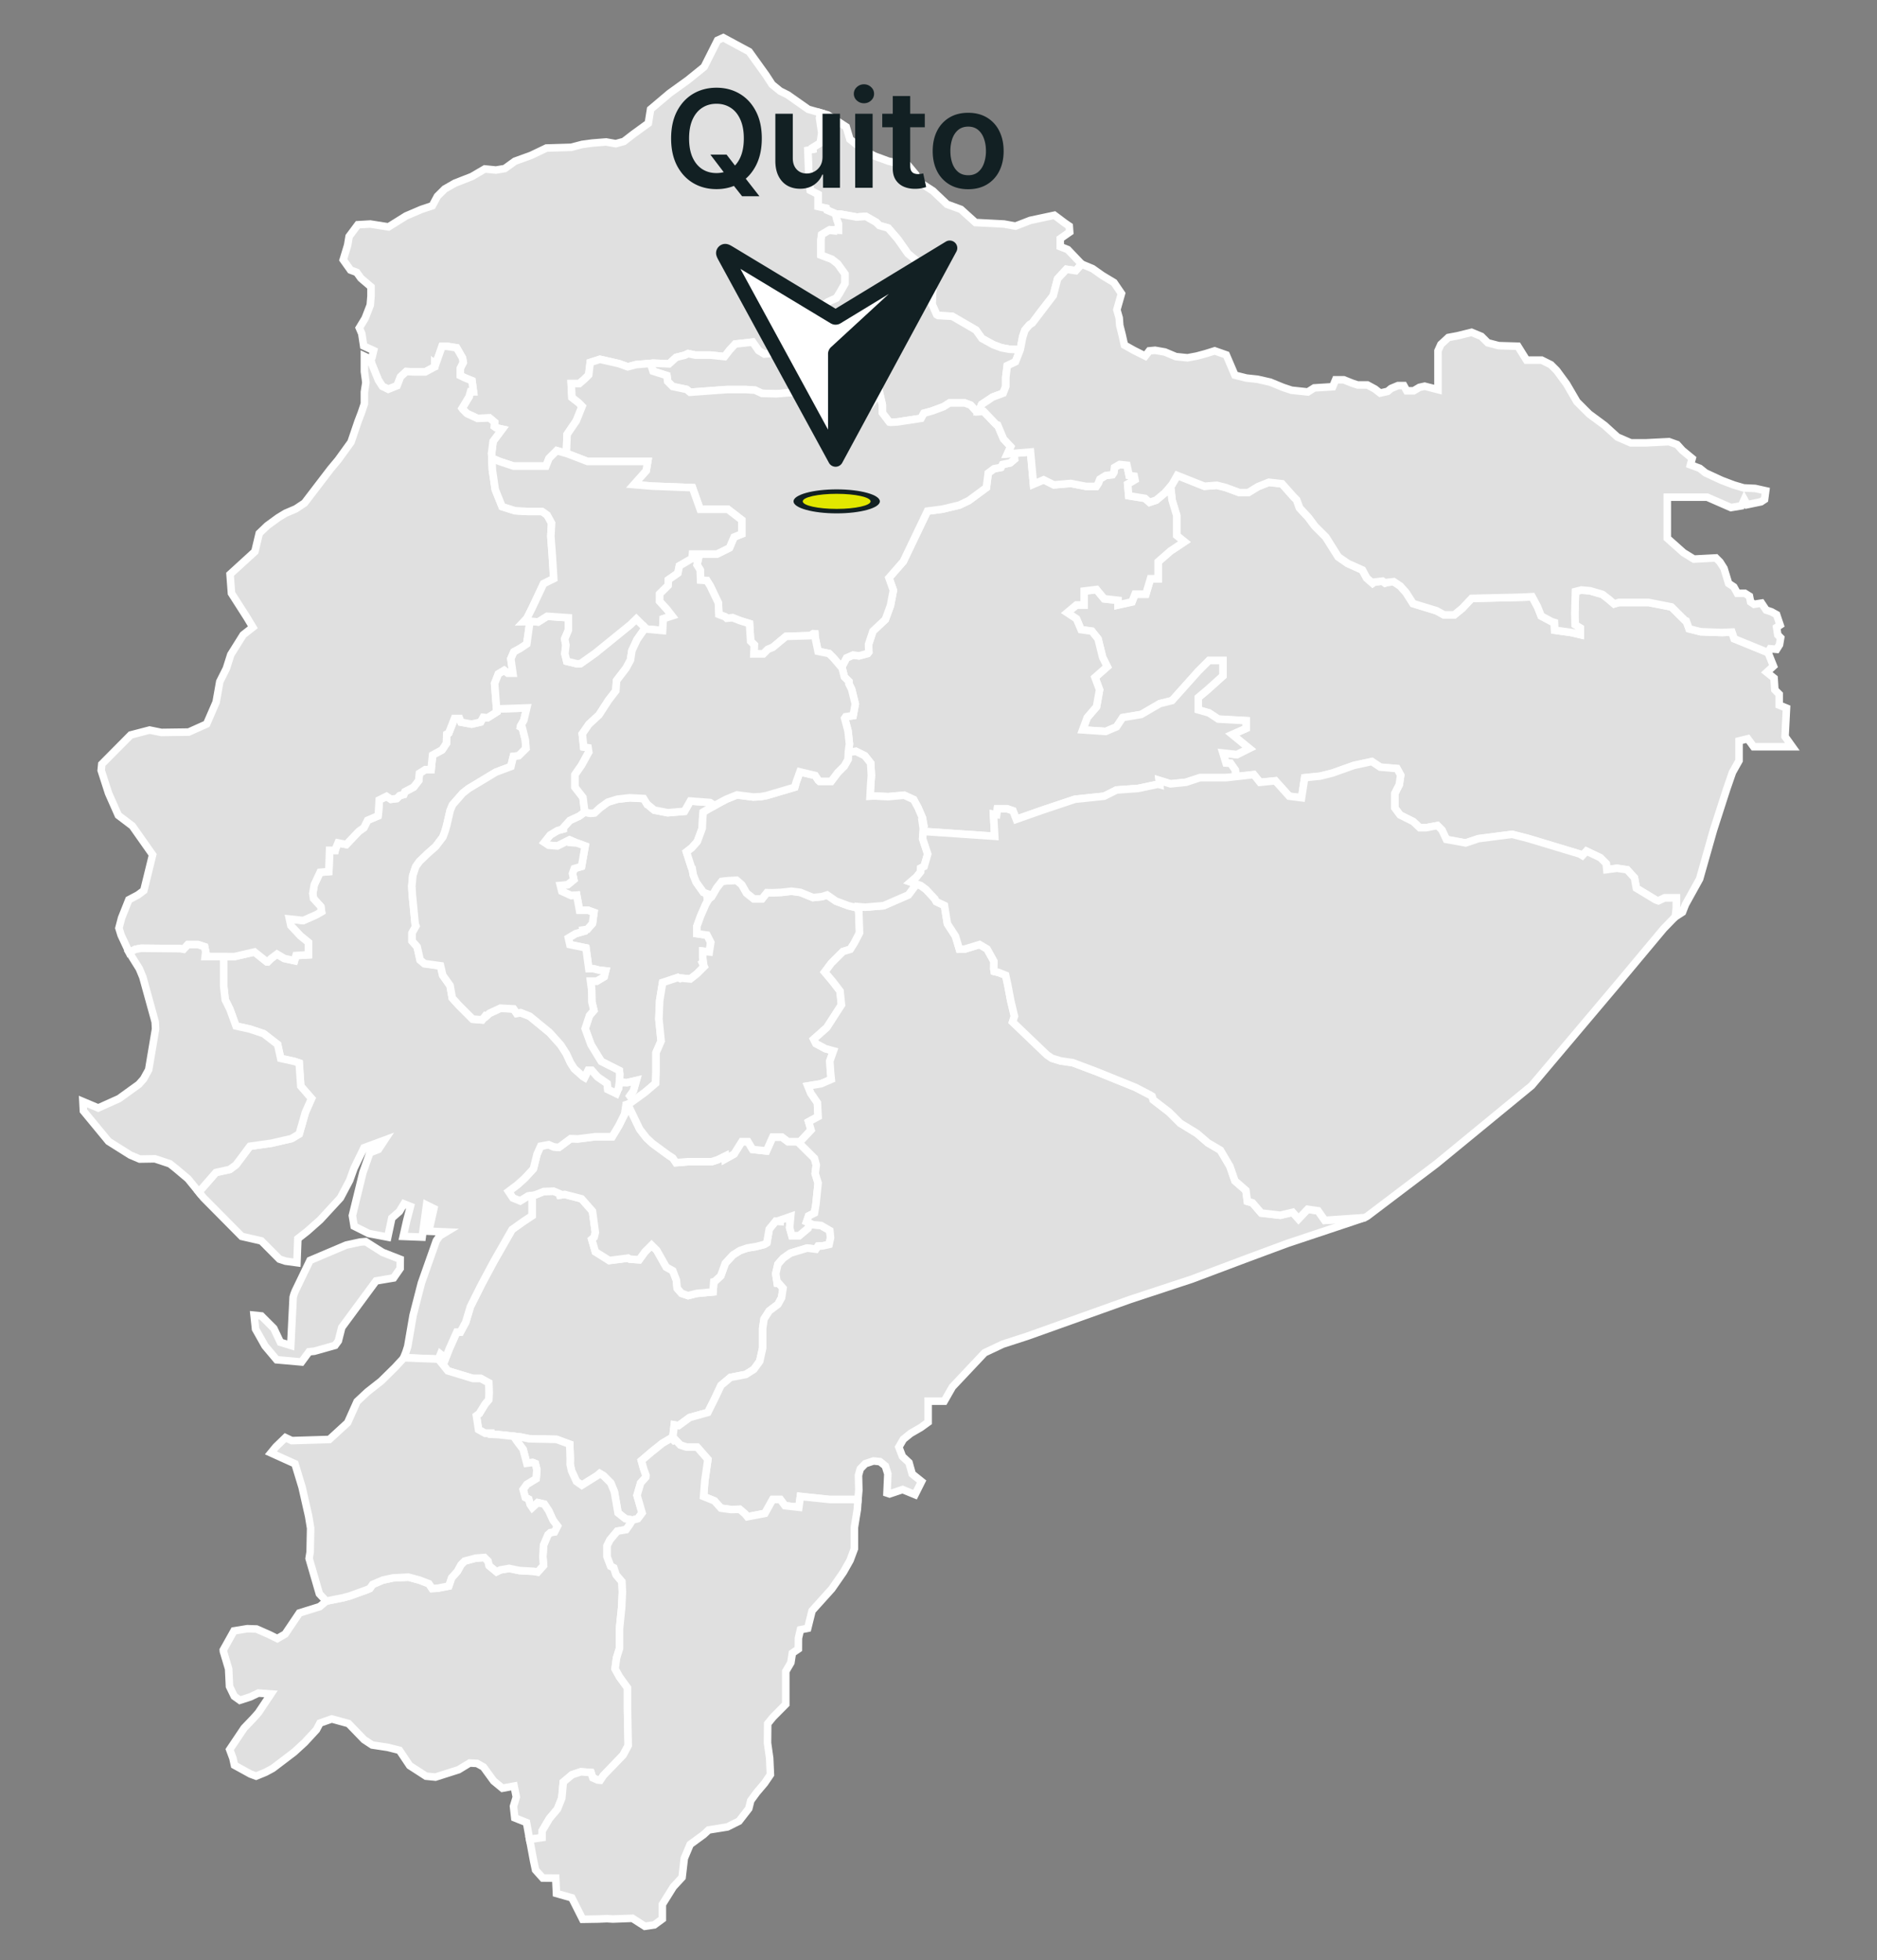 <svg xmlns="http://www.w3.org/2000/svg" width="249" height="260" fill="none"><rect width="100%" height="100%" fill="#808080" stroke="none"/><path fill="#E0E0E0" stroke="#fff" d="m70.967 158.498 1.15-.465 1.32-.049.734.31.081.22.66-.098 2.235.579 1.45 1.647.384 2.813-.155.636-.326.285.481 1.647 1.843 1.158 2.503-.318.212.131 1.255.089.775-1.06.872-.872.685.677 1.256 2.225.872.49.481 1.255.098 1.068.587.677.864.293 1.166-.293 2.136-.196.106-1.345.106-.024.815-.759.612-1.679 1.019-1.101.938-.587.978-.334 1.092-.171 1.134-.294.342-.212.318-1.826.864-1.06.538.033-.008-.139 1.452-.506-.139 1.484.294 1.06h.97l1.157-.97.261-.677.416.196 1.068.098 1.166.676.098.971-.196.872-.872.196-.595.024-.277.408-1.166-.147-2.226.677-.97.685-.677.774-.294 1.256.196 1.264.204.016.571.644-.196 1.272-.481.872-1.158.873-.685 1.068-.187 1.255v2.617l-.392 1.745-.774 1.068-1.068.677-2.03.391-1.264 1.06-.775 1.647-.97 1.94-2.421.677-1.452 1.068-.578-.098-.196 1.647-1.353.775-1.46 1.166-1.353 1.157.293 1.068.318.889-.024.237-.685.766-.481 1.647.677 2.324-.58.774-.904.228-.114-.114-.628-.114-.97-.774-.49-2.813-.48-1.158-.97-.97-.49-.286-.35.294-2.023 1.264-.717-.506-.644-1.402-.188-.84.008-.815-.065-1.875-1.753-.645-3.636-.081-1.109-.228-2.91-.318-1.02-.049-.016-.131h-.782l-.873-.489-.285-1.842.383-.286.775-1.264.489-.578.032-.914-.032-1.312-1.068-.587H62.74l-3.326-1.011-1.231-1.525.252-.677.677.539.49-1.248.994-2.226h.481l.71-1.32.619-2.047 1.427-2.862 1.639-3.073 2.454-4.297 1.435-1.019 1.222-.815v-2.675zM77.798 107.769l.578.106.506-.065.685-.644 1.06-.775L81.89 106l1.647-.188 1.843.098.49.799.089.041.831.693 1.786.351 2.226-.188.774-1.361 2.618.195.61.408-1.516.864-.073.824-.057 1.32-.652 1.761-.726.824-.717.554.66 2.055.09.081.155.897.383.971.97 1.361.448.163v.18l.098.652.025.122-.277.481-.677 1.549-.49 1.354v.97l1.354.195.49.963-.196 1.263-.873-.098v.873l.082.595-.114.081.228.49-.97.962-.873.685-1.247-.115-.106.058-.294-.139-2.03.677-.391 2.421-.098 2.422.294 2.91-.677 1.549v2.52l-.049 1.532-1.419 1.207-1.516 1.101-.506-.644.481-.677.392-1.362-1.264.294-.978-.09.04-1.06-.049-.456-2.397-1.207-1.361-2.226-.775-2.128.58-1.744.578-.669-.269-1.109-.024-1.622-.155-1.158h.84l.97-.579.195-.774-.872-.098-.774-.196h-.588l-.375-2.756-2.136-.44-.195-.872.97-.579 1.019-.294-.04-.195.57-.09.677-.775.195-1.459-.774-.285h-1.142l-.367-2.006-.725.065-1.256-.579-.196-.774.97-.098.816-.669-.171-.815.228-.652.97-.286.481-2.714-1.068-.392-.652-.049.065-.187-.416-.18-1.606.808-1.165-.098-.58-.384.775-.97.97-.587.775-.212v-.171l.872-.97 1.256-.579.766-.554zM127.473 27.771l1.933 1.745 3.783.196 1.524.277 1.957-.759 3.204-.684 1.345 1.01.628.433.057.79-1.255.873v1.06l1.003.391 1.834 1.924-.775.873-1.247-.18-1.166 1.256-.579 2.226-1.744 2.234-1.036 1.402-.375.245-.611.717-.27.775-.35 1.801-1.386-.049-1.109-.203-1.084-.408-1.492-.824-.799-1.117-3.147-1.826-1.851-.098-.204-.114-.628-1.418.098-1.843-.196-1.451-1.353-1.94-1.745-1.452-1.353-1.932-1.264-1.46-1.158-.326-.432-.432-1.369-.782-1.207.09-2.128-.384h-.546l-1.272-.538-.082-.237-1.109-.244v-1.606l-1.035-.53-.179-1.345.13-.522-.171-.84-.098-2.617.652-.123-.024-.22 1.019-.627.196-1.354-.294-1.94.155-.693.954.277 2.438 1.582.489 1.647 1.916 1.516 1.378.71 1.834.676 2.617.579.971 1.166.097.774 2.21 1.427 1.859 1.77zM156.345 63.106l3.441 1.386 1.647-.123 1.157.286 1.843.676h1.158l1.263-.774 1.452-.58 1.744.197 1.55 1.744.391.384.383 1.068 1.166 1.255.872 1.166 1.452 1.451 1.647 2.617 1.255.873 1.941.872.578 1.068.799.693.237-.17 1.068-.115.342.26.269-.089.873-.098.872.58.775.871.929 1.46 3.115.954.994.546h1.354l1.068-.872 1.239-1.321 7.281-.171.742-.057.774 1.45.432 1.118 1.411.742.334.122.049 1.02 2.136.293 1.256.293v-.872l-.693-.432-.041-1.19.098-3.23.774-.187 1.158.098 1.655.481.864.677.669.579.636-.188h3.962l3.017.587 1.793 1.786.163.065.384 1.044 1.549.39 2.804.099 1.329-.057.302.888 4.492 1.835.718 1.793-.889.816.97.782.098 1.55.579.578v1.452l.97.391-.195 3.775.97 1.353h-5.137l-.774-1.06-1.158.286v2.617l-.872 1.549-.775 2.234-1.745 5.422-1.842 6.49-1.875 3.383-.4 1.019-.921.595.106-1.117v-1.361h-1.549l-.832.391-.334-.106-2.585-1.565-.252-1.386-.971-1.06-1.353-.196-1.345.18-.082-.808-.774-.774-1.843-.872-.546.587-.351-.212-6.816-2.055-2.144-.554-4.468.578-1.704.571-2.552-.465-.595-1.263-.587-.579-1.549.285h-.799l-.872-.823-1.745-.873-.701-.937v-1.908l.595-1.174.187-1.256-.481-.872-2.225-.196-1.117-.742-2.365.506-2.862 1.027-1.638.408-2.047.204-.407 2.658-1.639-.204-1.843-2.047-2.038.204-.824-1.019-2.38.261-.074-.873-.627-.896-.604-.025-.407-1.329 1.842.204 1.639-.823-2.25-1.835 1.842-.823v-1.02l-3.685-.203-1.231-.824-1.427-.407v-1.64l1.223-1.018 2.047-1.843v-2.046h-1.843l-1.427 1.435-3.481 3.88-1.631.416-2.462 1.427-2.454.416-.815 1.223-1.435.611-3.066-.204.612-1.63 1.231-1.435.407-2.25-.611-1.64 1.631-1.434-.612-1.223-.611-2.454-.816-1.027-1.435-.204-.611-1.427-1.231-.823 1.231-1.02h1.019V78.41l1.639-.204 1.019 1.223 1.842.212v.611l1.843-.407.408-1.027h1.435l.611-2.047h1.019v-2.25l1.639-1.427 1.843-1.231-1.019-.815v-2.658l-.62-2.047-.196-1.859.229-.26.66-1.166z"></path><path fill="#E0E0E0" stroke="#fff" d="m108.87 14.971-.155.693.294 1.94-.196 1.354-1.019.628.024.22-.652.122.098 2.617.171.84-.13.522.179 1.345 1.035.53v1.606l1.109.245.082.236 1.272.538h-.131l.188.775.195.481v.872l-.742-.04.009.098-.522-.058-.97.58-.098.676v2.038l1.451.555.775.611.97 1.354v1.255l-.775 1.362-.383.579-1.068.48-.587.392h-.758l-.196.22-1.174-.171-.22 1.77-3.555 4.076-.766.53-1.223.122-.758-.457-.791-1.133-2.316.253-.734.799-.684.872-1.835-.196h-2.038l-.954-.203-.44.212-1.15.285-.946.864-2.03-.09-2.323.188-1.11.294-1.198-.424-2.51-.571-1.289.416-.196 1.647-.578.578-.677.58h-1.068l.097 1.842.873.677.481.489-.775 1.932-1.223 1.794-.097 2.527-1.272-.367-1.028 1.028-.407 1.019h-4.297l-1.843-.612-1.035-.432-.033-.693.196-1.549 1.207-1.614-.824-.18-.228-.17.049-.555-.685-.58-1.598.058-1.386-.644-.562-.563-.09-.122.93-1.54.195-.678h.383l-.196-1.45-.97-.392-.579-.286v-.97l.392-.774-.098-.587-.775-1.354-1.263-.195h-.677l-.832 2.356-.138-.098v.456l-1.256.677h-1.451l-1.076-.049-.75.701-.457 1.175-1.174.472-.775-.383-.53-.815-.896-2.201-.139-.587.18-.22.22-.922-1.321-.611-.253-1.64-.326-.757.775-1.28.676-1.745.098-1.166v-1.256l-1.337-1.141-.555-.775-.823-.31-.97-1.36.587-1.933.196-1.166 1.157-1.55 1.647-.097 2.422.383 2.323-1.451 2.039-.872 1.45-.481.677-1.264.97-.962 1.354-.775 2.234-.872 1.729-1.011 1.475.147 1.166-.196 1.362-.979 2.136-.774 2.03-.97 3.294-.098 1.451-.383 1.345-.18 1.835-.146 1.28.228 1.068-.294 1.255-.97 1.998-1.451.293-1.843 2.52-2.128 2.421-1.744 2.169-1.753 1.777-3.53.758-.343 3.433 1.85 2.226 3.099.815 1.255 1.068.873 1.011.505 2.723 1.916zM83.269 146.447l1.598 3.319.888 1.149.8.742 2.144 1.574.546.35.432.628 1.573-.13h3.148l.799-.261 1.01-.498.017.383 1.158-.644 1.027-1.638h.815l.612 1.027 1.842.204.824-1.843h1.223l.815.612h1.639l-.147.203 2.014 1.998.244.897-.146 1.133.391 1.264-.293 2.804-.196 1.166-.775.384-.269.774.432.196-.261.676-1.157.971h-.97l-.294-1.06.139-1.484-1.452.505.008.139-.538-.033-.864 1.06-.318 1.827-.342.212-1.133.293-1.093.171-.978.335-.938.587-1.02 1.1-.61 1.68-.816.758-.106.024-.106 1.346-2.136.195-1.166.294-.864-.294-.587-.676-.098-1.068-.481-1.256-.872-.489-1.256-2.226-.685-.677-.872.873-.775 1.06-1.255-.09-.212-.13-2.503.318-1.843-1.158-.48-1.647.325-.285.155-.636-.383-2.813-1.451-1.647-2.234-.579-.66.098-.082-.22-.734-.31-1.32.049-1.15.465-.905.138-1.052.652-.97-.391-.587-.872 1.166-.865.97-.872 1.158-1.264.489-1.94.48-1.06 1.069-.196.676.294.677.057 1.558-1.158.962.033 2.323-.294h2.234l.872-1.451.775-1.549.155-1.239z"></path><path fill="#E0E0E0" stroke="#fff" d="m44.45 178.44-2.747.774-.709.074-.995 1.353-3.294-.293-1.549-1.843-1.255-2.226-.196-1.842.97.098 1.647 1.647.873 1.842 1.377.424.319-6.408.122-.424.155-.392 1.956-4.052 4.81-2.038 1.843-.399.726-.057 2.25 1.426 2.34.913-.008 1.223-.872 1.256-2.324.391-4.55 6.172-.456 1.794zm21.427-84.409 4.003-.138-.391 1.647-.416.725-.032.147.252.147.383 1.549.098 1.166-.97.97-.71.081-.325 1.337-2.014.767-3.636 2.193-.742.587-1.354 1.549-.318.75-.456 1.981-.22.767-.294.782-.954 1.248-1.06.938-1.076 1.035-.497.693-.392 1.182-.13 1.427.065 1.133.375 3.857.106.293-.514.913v1.068l.677.775.392 1.745.578.481 2.128.293.294 1.256.97 1.353.294 1.647.872.97 1.843 1.843 1.255.098.4-.514.114.049.456-.408 1.452-.676 1.744.097.408.588.53-.09 1.207.473 2.633 2.16 1.476 1.639.75 1.166.546 1.182.514.799 1.157 1.036.204.122.473-.946h.481l.775.872 1.255.873.098.791 1.109.538.228-.538.09-.147.114-.791.978.049 1.256-.294-.383 1.354-.481.677.489.66-.326.261-.408.196-.252.065-.188 1.231-.775 1.549-.872 1.451h-2.226l-2.323.294-.962-.033-1.558 1.158-.676-.065-.677-.294-1.068.196-.481 1.068-.481 1.94-1.166 1.256-.97.872-1.166.873.579.872.97.391 1.052-.652.522-.065v2.674l-1.223.815-1.435 1.02-2.455 4.296-1.638 3.066-1.435 2.861-.612 2.047-.709 1.321h-.481l-.995 2.225-.489 1.248-.677-.546-.269.668-4.492-.187-.155.073.318-.791.253-.782.71-4.126 1.1-4.28 1.981-5.61.448-.636.873-.529-2.324-.098.677-3.001-.97-.481-.58 4.264-2.519-.097.481-2.128.482-1.843-.857-.342-.611 1.011-1.003.872-.538 2.527-2.52-.481-1.94-.97-.236-1.402 1.402-5.724.922-2.617 1.133-.44.815-1.231-2.731 1.011-1.33 2.739-.57 1.59-1.231 2.324-2.682 2.91-1.712 1.517-1.248.978-.122 3.188-1.5-.204-.816-.269-2.405-2.421-2.6-.595-5.08-5.129-.611-.758 2.274-2.593 1.843-.407.815-.612 1.843-2.454 2.861-.408 2.658-.611 1.02-.611.815-2.862.815-1.843-1.435-1.639-.204-3.065-.611-.204-1.843-.408-.407-1.842-1.843-1.435-1.843-.612-1.842-.407-.816-2.251-.611-1.231-.204-1.842v-3.889h1.435l2.658-.612 1.639 1.313.114.008.457-.457.774-.578.97.578 1.354.294.195-.677 1.647-.098v-1.646l-1.068-.873-1.255-1.353-.196-.873 1.843.196 1.744-.774.677-.392-.098-.677-.97-1.068-.098-.676.196-1.166.774-1.647 1.166-.098.098-2.813h.742l.033-.155.35-.831 1.1.212 1.648-1.745.676-.481.498-.987 1.378-.578.065-.465.098-1.647.97-.481.579.391.774-.098.392-.391.546-.147.147-.367 1.15-.603.676-.872.098-.971.774-.481h.775l.196-1.94 1.255-.677.58-.872.048-1.231.26-.139.76-1.932h.676l.196.48 1.41.262 1.19-.277.343-.628.587.057 1.223-.775z"></path><path fill="#E0E0E0" stroke="#fff" d="m93.868 119.357.521-.416.677-1.166.677-.872.872-.098 1.109-.049.685.595.628 1.101.97.774h1.068l.668-.831.693.016 1.183-.049 1.369-.155 1.191.155 1.679.685 1.182-.122.685-.221 1.158.808 1.639.611 1.378.342.057 1.191.073 2.071-.709 1.369-.522.816-.97.293-1.549 1.549-.873 1.166 1.06 1.256.97 1.264.196 1.834-1.94 3.008-1.745 1.55.293.578 1.256.677 1.068.294-.481 1.353.098 1.459.098.962-1.362.588-1.745.285.392.97.872 1.264.098 1.834-1.264.685.326 1.093-1.272 1.353-.146.196h-1.639l-.815-.612h-1.223l-.824 1.843-1.842-.204-.612-1.027h-.815l-1.028 1.638-1.157.645-.017-.384-1.01.498-.8.261H91.25l-1.573.13-.432-.628-.547-.35-2.144-1.574-.799-.742-.888-1.149-1.598-3.319.383-.179 1.908-1.386 1.418-1.207.05-1.532v-2.52l.676-1.549-.294-2.911.098-2.421.392-2.421 2.03-.677.293.138.106-.057 1.248.115.872-.685.97-.962-.228-.49.114-.081-.082-.595v-.873l.873.098.195-1.264-.489-.962-1.353-.195v-.97l.49-1.354.676-1.549.277-.481zM135.334 46.378l-.636 1.614-1.085.514-.195 1.549v1.206l-.343.889-1.402.522-1.451.97-.392.954-.269.024-.791-.88-.774-.294h-2.039l-.774.49-1.549.578-1.068.294-.375.677-3.139.48-.889.05-.179-.025-.938-1.231V53.69l-.383-1.647-.97 1.353-.392.49-1.329.285-1.027-1.565-.66-.865-.734-.285-1.329.024-1.671.229-1.981.228-3.58.293-1.916-.057-.913-.424-1.247-.081h-2.446l-4.925.359-.456-.375-1.843-.384-.677-.676-.097-.775-1.843-.587-.342-1.027.44-.033 2.03.09.946-.864 1.15-.286.44-.212.954.204h2.038l1.834.196.685-.873.734-.799 2.315-.252.791 1.133.758.457 1.223-.123.767-.53 3.555-4.076.22-1.77 1.174.172.195-.22h.759l.587-.392 1.068-.48.383-.58.774-1.361v-1.256l-.97-1.353-.774-.612-1.452-.554v-2.038l.098-.677.97-.579.522.057-.008-.098.742.041v-.872l-.196-.481-.187-.775h.677l2.128.383 1.206-.09 1.37.783.432.432 1.158.327 1.263 1.459 1.354 1.932 1.745 1.452 1.353 1.94.196 1.451-.098 1.843.628 1.419.204.114 1.85.097 3.147 1.827.799 1.117 1.492.823 1.085.408 1.108.204zM83.806 201.757l-.269.449-.48.677-1.167.195-.97 1.158-.383.775v1.459l.481 1.255.408.204.31.938.766.897.065 1.402-.098 2.038-.285 2.805v2.617l-.391 1.256-.196 1.459.587 1.06 1.06 1.459v2.805l.098 4.843-.677 1.264-2.617 2.715-.416.627-.35-.032-.645-.285-.236-.702-1.353-.097-1.166.391-1.158.97-.196 2.128-.579 1.451-1.068 1.264-.97 1.647v.872l-1.655.245-.408-2.234-1.557-.628-.171-1.533.375-1.231-.294-1.451-1.549.285-1.165-.962-1.354-1.859-.856-.472-.978-.049-1.46.888-3.073.979-1.248-.123-2.169-1.402-1.361-2.03-1.55-.391-2.062-.31-1.076-.71-2.063-2.136-2.226-.611-1.565.546-.473.889-1.557 1.687-1.41 1.289-2.822 2.144-.954.514-1.255.513-.75-.277-2.12-1.166-.204-.921-.432-1.158 1.916-2.853 1.256-1.313.636-.718 1.67-2.494-1.67-.115-1.085.514-1.37.44-.741-.53-.636-1.304-.115-2.332-.693-2.307-.016-.196 1.419-2.535 1.769-.286 1.223.041 1.704.75 1.052.522 1.043-.604 1.884-2.796 2.698-.84.865-.734 2.25-.448.872-.236 2.21-.799.448-.188.375-.538 1.362-.579 1.353-.293 2.038-.098 1.452.391 1.255.481.424.636.75-.041 1.468-.285.367-1.084.774-.873.481-.872.481-.481 1.46-.392 1.157-.089.49.481.146.611.979.807.521-.252 1.158-.196 1.362.285 1.834.098.587.098.775-.872-.098-1.158.098-1.549.579-1.362.326-.293.546-.09.391-.774-.587-.775-.578-1.264-.58-.872-.872-.196-.717.661-.302-.449-.171-.66-.457-.229-.293-1.059.489-.685 1.24-.758.097-1.183-.204-.823-.358-.139-.775.098-.49-1.843-.872-1.165-.375-.563.938.098 1.109.228 3.636.082 1.753.644.065 1.875-.008.815.188.84.644 1.402.717.506 2.022-1.264.35-.293.49.285.97.97.481 1.158.49 2.813.97.774.627.114zM65.903 94.43l-1.223.766-.579-.057-.342.628-1.19.277-1.41-.26-.197-.49h-.676l-.758 1.933-.261.138-.05 1.223-.578.873-1.256.684-.195 1.933h-.775l-.774.489-.098.962-.677.872-1.15.604-.146.366-.547.147-.391.392-.775.089-.578-.383-.97.481-.099 1.647-.065.465-1.378.587-.489.986-.677.481-1.655 1.745-1.1-.212-.35.84-.033.147h-.742l-.098 2.812-1.158.098-.774 1.647-.196 1.158.098.677.97 1.068.09.676-.677.392-1.745.774-1.834-.195.187.872 1.264 1.362 1.068.864v1.647l-1.647.097-.196.685-1.353-.293-.97-.579-.775.579-.465.456-.105-.008-1.64-1.312-2.657.611h-3.889l.033-.261.097-.065-.195-.97-.873-.294h-1.353l-.57.62-.474-.082-5.144-.049-.775.139-.823.416-1.076-2.299-.286-.93.35-1.345.963-2.413 1.215-.644.774-.579 1.166-4.745-2.69-3.824-1.86-1.411-1.296-2.927-.978-3.033.081-.823 3.84-3.873 2.503-.652 1.558.318 3.628-.049 2.38-1.068 1.264-2.91.481-2.716.873-1.736.587-1.843 1.638-2.617 1.289-1.01-.807-1.338-2.03-3.172-.188-2.519 3.294-3.008.579-2.422 1.068-1.019 1.45-1.06.971-.587 1.353-.579 1.166-.774 3.441-4.5 1.02-1.224 1.703-2.356.93-2.731.456-1.199.391-1.166v-1.549l.196-1.263-.196-1.452v-2.03l.824.392.139.587.896 2.2.53.816.775.383 1.174-.472.456-1.175.75-.7 1.077.048h1.451l1.256-.676v-.457l.138.098.832-2.357h.676l1.264.196.775 1.354.098.587-.392.774v.97l.58.286.97.391.195 1.451h-.383l-.196.677-.93 1.541.09.122.563.563 1.386.644 1.598-.057.685.579-.05.554.23.171.823.18-1.207 1.614-.196 1.55.098 2.225.383 2.617.913 2.275 1.713.538 1.647.098h1.94l.677.48.587 1.069-.098 1.745.187 2.519.196 3.098-1.353.677-1.533 3.253-.685 1.345-.391.416.807-.025-.424 3-.873.588-.84.456-.399.913.27 1.925h-.677l-.473-.376-.775.465-.497 1.272zM136.712 59.938l.392 4.264 1.353-.58 1.362.677 2.225-.195 2.031.391h1.361l.269-.416.212-.554.775-.481.872-.098.196-.293.098-.677.676-.392.97.098.286 1.362.685.09.089.489-.962.579.139 1.54 2.152.351.612.53.872-.285 1.166-.97.742-.897.196 1.85.619 2.047v2.658l1.019.823-1.842 1.223-1.639 1.435v2.25h-1.019l-.612 2.047h-1.434l-.408 1.019-1.843.408v-.612l-1.842-.204-1.019-1.23-1.639.203v1.843h-1.019l-1.231 1.027 1.231.815.611 1.435 1.435.204.815 1.019.612 2.454.611 1.231-1.63 1.435.611 1.63-.407 2.251-1.232 1.435-.611 1.639 3.066.204 1.434-.612.816-1.231 2.454-.408 2.462-1.435 1.631-.407 3.481-3.89 1.427-1.426h1.842v2.038l-2.046 1.843-1.223 1.027v1.639l1.427.407 1.231.816 3.685.204v1.027l-1.842.815 2.25 1.843-1.639.815-1.843-.204.408 1.329.603.033.628.888.074.881-1.305.147h-3.473l-1.843.611-2.046.204-1.5-.465.065.571-.212-.057-2.65.563-2.862.203-1.638.824-3.889.408-4.289 1.434-3.481 1.223-.44-1.125-.808-.277h-1.255l-.098.775-.424-.057.163 2.935-9.49-.644.024-.294-.13-.864.122.016-.114-.652-.587-1.362-.579-1.068-1.264-.579-2.128.196-1.94-.098-.448.033.073-1.484.098-1.264-.098-1.647-.775-.97-1.165-.579-.93.106-.09-.081.147-.995-.187-1.745-.449-1.68.139-.203.986-.147.286-1.549-.481-1.94-.367-.734v-.31l-.604-.603-.285-1.158-.081-.098.66-1.264.872-.383.775.114 1.149-.31.155-.195-.032-1.02.579-1.744 1.647-1.55.676-1.834.392-2.038-.587-1.647 1.907-2.185 3.196-6.677 2.014-.261 2.234-.538 1.239-.595 2.332-1.72.245-1.925.774-.579.914-.17.211-.392 1.011-.212.579-.49-.065-.79z"></path><path fill="#E0E0E0" stroke="#fff" d="m59.413 181.816 3.327 1.011h1.035l1.068.587.033 1.313-.033.913-.49.579-.774 1.264-.383.285.285 1.843.873.489h.783l.016.13 1.019.049 1.973.22.375.563.873 1.166.489 1.842.774-.097.359.138.204.824-.098 1.182-1.24.758-.489.685.294 1.06.457.228.17.661.302.448.718-.66.872.195.58.873.578 1.263.587.775-.391.774-.547.09-.326.294-.579 1.361-.097 1.549.097 1.158-.774.872-.587-.097-1.834-.098-1.362-.286-1.158.196-.522.253-.978-.807-.147-.612-.489-.481-1.158.09-1.46.391-.48.481-.481.873-.775.872-.367 1.084-1.467.286-.75.04-.424-.636-1.256-.481-1.451-.391-2.038.098-1.354.293-1.361.579-.375.538-.449.188-2.21.799-.871.236-2.25.449-.914-.979-1.361-4.679.138-.857.065-3.147-.26-1.589-.873-3.849-.946-3.114-3.188-1.443.66-.807 1.264-1.223.84.399 4.99-.155 2.421-2.226 1.256-2.804 1.353-1.264 1.843-1.451 1.843-1.818 1.1-1.191.163-.073 4.485.171zM75.131 60.139l.098-2.528 1.223-1.793.775-1.933-.481-.489-.873-.677-.098-1.842h1.069l.676-.58.579-.578.196-1.647 1.288-.416 2.511.571 1.182.424 1.125-.294 1.884-.154.342 1.027 1.843.587.098.774.676.677 1.843.383.456.375 4.925-.358h2.446l1.247.081.913.424 1.916.057 3.58-.293 1.981-.229 1.671-.228 1.329-.024.734.285.66.864 1.028 1.566 1.328-.286.392-.489.97-1.353.383 1.647v1.068l.938 1.23.179.025.889-.049 3.139-.48.375-.678 1.068-.293 1.549-.579.775-.49h2.038l.774.294.791.881.93-.049 1.663 1.728.187.066.791 1.826.954 1.035-.44.962.872-.073.066.791-.579.49-1.011.211-.212.392-.913.17-.775.58-.245 1.924-2.331 1.72-1.24.595-2.234.538-2.013.261-3.196 6.678-1.908 2.185.587 1.647-.392 2.038-.676 1.834-1.647 1.55-.579 1.744.033 1.02-.155.195-1.15.31-.774-.114-.873.383-.66 1.263-1.085-1.263-.578-.58-1.46-.293-.383-1.842-.033-.473-.212-.016-.391.252-3.229.098-1.744 1.451-.669.278-.595.595h-1.256l.049-1.207-.48-.473-.148-2.34-1.263-.391-.97-.383-.791.065-.188-.18-.856-.325-.057-1.517-1.084-2.258-.449-.718-.831-.057-.057-1.361-.416-.66.18-.84h-.784v-.604h3.27l1.639-.815.611-1.435 1.027-.408v-1.843l-1.842-1.426H92.88l-1.02-2.87-5.324-.204-2.454-.204 1.64-1.842.203-1.223h-7.974l-2.666-1.028zM80.635 144.482l-.098-.79-1.264-.873-.774-.872h-.481l-.473.946-.204-.123-1.158-1.035-.513-.807-.538-1.174-.75-1.174-1.476-1.639-2.634-2.161-1.206-.473-.53.09-.4-.587-1.745-.098-1.459.677-.457.408-.105-.049-.4.513-1.264-.098-1.842-1.842-.864-.962-.294-1.647-.97-1.362-.294-1.255-2.128-.294-.579-.481-.39-1.745-.678-.774v-1.068l.514-.913-.106-.294-.375-3.856-.065-1.125.13-1.427.392-1.182.505-.693 1.076-1.036 1.06-.937.954-1.248.294-.783.22-.766.456-1.981.31-.742 1.354-1.549.741-.587 3.637-2.193 2.014-.759.326-1.337.709-.089.97-.962-.098-1.166-.391-1.55-.245-.146.025-.147.416-.725.391-1.647-4.003.138-.261-3.375.497-1.272.775-.465.473.375h.676l-.269-1.924.4-.913.84-.457.872-.587.424-3 .188-.008.888.09 1.207-.759 2.813.196v1.647l-.49 1.166.163.815-.138 1.15.253 1.003 1.378.334.448-.033 1.957-1.386 4.663-3.783.783-.758 1.19 1.182-1.1 1.566-.677 1.45-.196 1.264-.579 1.069-1.263 1.646-.098 1.354-.97 1.255-1.256 1.94-1.362 1.265-.864 1.255.188 1.745.587.098.09.579-.963 1.744-.872 1.256v1.647l1.06 1.361.196 1.55.073.358-.75.563-1.256.579-.872.97v.171l-.775.212-.97.587-.774.97.579.384 1.165.097 1.606-.807.416.18-.065.187.652.049 1.068.391-.48 2.715-.97.286-.23.652.172.815-.815.669-.97.098.195.774 1.256.579.725-.065.367 2.005h1.142l.774.286-.195 1.459-.677.775-.57.089.04.196-1.02.294-.97.579.196.872 2.136.44.375 2.756h.588l.774.196.872.097-.195.775-.97.579h-.84l.155 1.158.024 1.622.27 1.109-.58.668-.579 1.745.775 2.128 1.362 2.226 2.396 1.207.05.456-.033 1.019-.114.824-.31.733zM113.883 120.252l.889.074 2.454-.204 3.277-1.427 1.076-1.443.555.196.701.513 1.166 1.248.204.375 1.084.513.391 2.422 1.068 1.647.522 1.728.685-.008 1.989-.611 1.003.595.905 1.63-.016 1.003.057.343.546.122.971.383.293 1.362.383 2.03.489 2.038-.244.766 4.566 4.37.652.441 1.141.35 1.631.237 3.253 1.231 5.038 2.038 1.965 1.019.261.163.139.473 2.136 1.647 1.451 1.451 2.226 1.362 1.459 1.256 1.647.97 1.256 2.128.677 1.94 1.451 1.264.196 1.451.676.196 1.166 1.353 2.519.294 1.647-.392.775.873 1.207-1.272 1.386.196.896 1.271 5.3-.366-10.24 3.416-5.235 1.94-7.46 2.805-8.234 2.715-13.559 4.843-3.294 1.068-2.413 1.141-4.272 4.533-1.076 1.884h-2.136v2.788l-.979.709-1.353.783-.962.783-.596 1.027.473 1.239.873.816.424 1.508 1.247 1.003-.872 1.744-1.647-.676-1.729.579-.342-.115.114-2.535-.334-1.06-.71-.571-.856-.089-1.1.366-.661.693-.236.848.049 1.973-.114 1.232h-3.751l-3.889-.408-.204 1.435-1.842-.204-.612-.823h-1.019l-1.027 1.842-2.332.449-.285-.359-.734-.636-1.117.041-1.362-.188-.872-.97-1.435-.579.155-2.055.416-2.861-1.435-1.639h-1.435l-.783-.261-.685-.717-.195.097-.31-.309.188-.106.195-1.647.579.098 1.451-1.069 2.422-.676.97-1.941.774-1.647 1.264-1.059 2.03-.392 1.068-.677.775-1.068.391-1.744v-2.617l.188-1.256.685-1.068 1.157-.872.481-.873.196-1.272-.571-.644-.203-.016-.196-1.264.293-1.255.677-.775.97-.685 2.226-.677 1.166.147.277-.407.595-.025.873-.196.195-.872-.097-.97-1.166-.677-1.068-.098-.848-.391.269-.775.774-.383.196-1.166.293-2.804-.391-1.264.147-1.133-.245-.897-2.014-1.998.294-.399 1.272-1.354-.326-1.092 1.263-.685-.097-1.834-.873-1.264-.391-.97 1.745-.286 1.361-.587-.098-.962-.097-1.459.481-1.354-1.068-.293-1.256-.677-.294-.579 1.745-1.549 1.941-3.008-.196-1.835-.97-1.263-1.06-1.256.872-1.166 1.549-1.549.971-.293.521-.816.71-1.37-.074-2.07z"></path><path fill="#E0E0E0" stroke="#fff" d="m75.287 60.181 2.666 1.027h7.974l-.204 1.223-1.639 1.843 2.454.204 5.324.204 1.02 2.87h3.684l1.843 1.426v1.843l-1.027.407-.612 1.435-1.638.816h-3.27l-.049.603-1.01.579-.677.391-.196.97-1.256.873-.04.758-1.118 1.109-.008.987.97 1.068.677.872-1.166.383-.09 1.557-2.135-.195-1.346-1.346-.782.759-4.664 3.783-1.957 1.386-.448.032-1.378-.334-.253-1.003.139-1.15-.163-.815.489-1.166v-1.647l-2.813-.195-1.206.758-.89-.09-.994.033.392-.416.684-1.345 1.533-3.253 1.354-.677-.196-3.098-.188-2.52.098-1.744-.587-1.068-.676-.481h-1.94l-1.648-.098-1.712-.538-.913-2.275-.383-2.617-.066-1.533 1.036.432 1.843.612h4.296l.408-1.02 1.027-1.027zM17.14 126.325l.823-.416.774-.139 5.145.049.473.082.57-.62h1.354l.872.294.196.97-.098.065-.032.261h2.454v3.889l.203 1.843.612 1.223.823 2.25 1.843.408 1.834.619 1.843 1.427.408 1.843 1.842.407.612.204.212 3.074 1.426 1.639-.815 1.834-.823 2.87-1.02.611-2.657.612-2.862.407-1.843 2.463-.823.611-1.843.408-2.266 2.593-1.435-1.762-1.615-1.361-.79-.628-1.982-.66-2.022.032-1.247-.53-2.886-1.818-3.335-4.044-.065-1.239 2.03.856 2.756-1.239 2.633-1.9.628-.709.677-1.223.913-5.414-.049-.929-1.639-5.936-.465-1.117zM112.627 99.762l.929-.106 1.166.579.775.97.098 1.647-.098 1.264-.074 1.484.449-.033 1.94.098 2.128-.196 1.264.579.579 1.068.587 1.362.114.652-.122-.016.13.864-.098 1.256.677 2.038-.481 1.647-.44.22-.017.481-.554.701-.766.661.766.269-1.076 1.443-3.278 1.426-2.454.204-.889-.073.017.212-1.378-.343-1.639-.611-1.158-.807-.684.22-1.183.122-1.679-.685-1.191-.155-1.369.155-1.182.049-.693-.016-.669.832h-1.068l-.97-.775-.628-1.101-.685-.595-1.109.049-.872.098-.677.872-.677 1.166-.521.416-.098-.652v-.18l-.449-.163-.97-1.361-.383-.97-.155-.897-.09-.082-.66-2.054.718-.555.725-.823.652-1.761.057-1.321.074-.824 2.16-1.231.905-.481 1.41-.57 2.17.277.97-.049.774-.139 3.751-1.109.195-.684.49-1.354 2.03.481.407.628.163.147h1.549l.873-1.158.872-.872.489-.873.057-1.035zM234.55 86.555l-4.493-1.835-.301-.888-1.321.057-2.813-.098-1.549-.391-.383-1.052-.163-.066-1.794-1.785-3.017-.595h-3.962l-.628.187-.668-.579-.873-.676-1.647-.481-1.166-.098-.774.196-.082 2.829.033 1.581.693.424v.873l-1.125-.261-2.259-.318-.048-1.02-.351-.105-1.402-.75-.498-1.24-.709-1.329-1.378.074-6.645.155-1.239 1.312-1.068.873h-1.353l-.995-.547-3.115-.953-.921-1.452-.774-.872-.873-.579-.872.098-.269.09-.343-.261-1.059.122-.237.163-.791-.693-.579-1.068-1.94-.872-1.256-.873-1.647-2.617-1.451-1.451-.872-1.166-1.166-1.256-.391-1.068-.392-.391-1.549-1.745-1.745-.195-1.451.578-1.288.791h-1.166l-1.843-.676-1.165-.294-1.639.13-3.612-1.434-.66 1.166-.221.269-.75.872-1.166.97-.872.294-.611-.53-2.153-.343-.138-1.54.97-.58-.098-.48-.677-.098-.293-1.354-.97-.098-.677.392-.098.676-.196.294-.872.098-.775.48-.22.555-.269.408h-1.353l-2.038-.391-2.226.195-1.354-.677-1.353.58-.391-4.265-3.066.253.44-.962-.962-1.035-.774-1.843-.188-.065-1.655-1.729-.668.017.399-.954 1.451-.97 1.394-.522.351-.889v-1.207l.196-1.549 1.084-.513.636-1.615.318-1.63.302-.946.611-.718.375-.236 2.772-3.636.579-2.226 1.166-1.256 1.247.18.775-.873 1.451.604 1.305.921 1.532.921.995 1.46-.611 2.152.309 1.076.074.995.31 1.231.309 1.378 1.232.693 1.532.766.538-.693.767-.073 1.304.228 1.46.612 1.533.155 1.231-.229 1.149-.31 1.231-.383 1.533.538 1.15 2.69 1.532.384 1.46.155 1.688.383 1.687.693 1.15.383 2.152.229.848-.538 2.454-.155.383-.922h1.077l1.149.457.693.228h1.305l.994.538.693.538.995-.228.457-.383.921-.383h.766l.384.693h.921l.766-.457.693-.155 1.769.457V46.53l.384-.848.994-.92 1.231-.23 1.843-.456 1.305.538.847.848 1.46.383 2.535.074 1.15 1.842h1.998l1.231.612.766.766 1.305 1.77 1.386 2.38 1.614 1.614 2.071 1.533 1.687 1.533 1.77.767h1.997l3.074-.155 1.076.383.693.766 1.305 1.076-.229.848 1.231.457.767.611 2.152.995 1.614.611 1.305.384 1.533.073 1.386.31-.155 1.15-.465.31-1.842.383-.384-.693-.383.847-1.386.229-3.147-1.378h-5.299v5.446l2.152 1.916 1.378.848 2.919-.155.538.538.538.848.611 1.997.693.457.465.848h.995l.611.383.155.767.457.31.994-.156.612.922.693.228.693.383.465 1.378-.465.31.155.995.383.383-.155.921-.383.612-.848-.074z"></path><path fill="#E0E0E0" stroke="#fff" d="m94.805 106.847-.612-.407-2.617-.196-.774 1.362-2.226.187-1.786-.351-.831-.693-.09-.04-.489-.799-1.843-.098-1.647.187-1.263.392-1.06.774-.685.644-.506.066-.578-.106-.212-.106-.057-.351-.196-1.549-1.06-1.362v-1.647l.872-1.255.962-1.745-.09-.579-.586-.098-.188-1.744.864-1.256 1.362-1.264 1.256-1.94.97-1.256.098-1.353 1.263-1.647.58-1.068.195-1.264.677-1.451 1.1-1.565.155.163 2.136.195.09-1.557 1.166-.383-.677-.873-.97-1.067.008-.987 1.117-1.109.04-.758 1.256-.873.196-.97.677-.391.97-.579h.872l-.179.84.416.66.057 1.362.831.057.449.717 1.084 2.259.057 1.516.856.326.188.18.79-.066.971.384 1.264.391.146 2.34.481.473-.048 1.206h1.255l.595-.595.669-.277 1.745-1.451 3.228-.098.392-.253.212.017.032.472.383 1.843 1.46.294.579.578 1.166 1.362.285 1.158.603.603v.31l.367.734.481 1.94-.285 1.55-.987.146-.138.204.448 1.68.188 1.744-.139.995-.049 1.043-.489.873-.873.872-.872 1.158h-1.549l-.163-.147-.408-.628-2.03-.481-.489 1.354-.196.685-3.75 1.108-.775.139-.97.049-2.169-.277-1.41.57-.905.481zM181.048 161.49l-5.299.366-.897-1.271-1.386-.196-1.207 1.272-.774-.873-1.647.392-2.519-.294-1.166-1.353-.677-.196-.196-1.451-1.451-1.264-.677-1.94-1.255-2.128-1.647-.97-1.46-1.256-2.225-1.362-1.452-1.451-2.136-1.647-.138-.473-.261-.163-1.965-1.019-5.039-2.038-3.253-1.231-1.63-.237-1.142-.35-.652-.44-4.566-4.37.245-.767-.489-2.038-.384-2.03-.293-1.362-.97-.383-.546-.122-.058-.343.017-1.003-.905-1.63-1.003-.595-1.989.611-.685.008-.522-1.728-1.068-1.647-.391-2.422-1.085-.513-.204-.375-1.166-1.248-.701-.513-1.321-.465.767-.66.554-.702.017-.481.44-.22.481-1.647-.677-2.038.074-.962 9.49.644-.163-2.935.424.057.097-.774h1.256l.807.277.44 1.125 3.482-1.223 4.288-1.435 3.889-.408 1.639-.823 2.862-.204 2.65-.563.212.058-.066-.571 1.501.465 2.046-.204 1.843-.612h3.473l3.685-.416.823 1.028 2.039-.204 1.842 2.046 1.639.204.408-2.658 2.046-.212 1.639-.407 2.862-1.02 2.364-.505 1.117.742 2.226.187.481.873-.188 1.264-.595 1.165v1.908l.701.946 1.745.872.872.824h.799l1.549-.294.587.587.596 1.256 2.552.465 1.704-.571 4.467-.571 2.145.555 6.816 2.054.35.212.547-.595 1.842.872.775.775.081.807 1.345-.179 1.354.195.97 1.068.253 1.378 2.584 1.566.335.114.831-.392h1.549v1.354l-.122 1.125-1.549 1.598-6.042 7.232-11.479 13.599-12.613 10.354-9.18 6.955zM89.066 190.734l.31.31.195-.098.685.718.783.261h1.435l1.434 1.638-.415 2.862-.155 2.055 1.435.579.872.97 1.362.187 1.117-.04.733.636.286.358 2.331-.448 1.028-1.843h1.019l.611.824 1.843.204.204-1.435 3.889.407h3.75l-.081 1.288-.392 2.422v2.813l-.579 1.549-.872 1.549-1.549 2.234-2.617 2.902-.579 2.324-.97.196-.261 1.117-.008 1.435-.799.546-.196 1.264-.677 1.157v4.362l-1.695 1.712-.702.865-.024 2.56.285 2.013.098 2.185-.766 1.126-1.068 1.263-.775 1.06-.26 1.052-1.289 1.663-1.55.775-2.486.399-.66.612-1.794 1.312-.774 1.843-.294 2.519-1.166 1.264-1.451 2.324v1.932l-1.068.783-1.256.187-1.647-1.06-2.6.098-.783-.049-1.117.049-2.103.033-1.436-2.846-2.038-.579-.098-2.038-1.72-.008-.954-1.068-.26-1.207-.53-2.845 1.654-.245v-.872l.97-1.647 1.069-1.264.579-1.451.195-2.128 1.158-.97 1.166-.392 1.353.098.237.701.644.286.35.032.416-.627 2.617-2.715.677-1.264-.098-4.843v-2.805l-1.06-1.459-.587-1.06.196-1.459.391-1.256v-2.617l.286-2.805.097-2.038-.065-1.402-.766-.897-.31-.938-.408-.204-.48-1.255v-1.46l.383-.774.97-1.158 1.166-.196.48-.676.27-.449-.106-.098.905-.228.579-.774-.677-2.324.481-1.647.685-.766.024-.237-.318-.888-.293-1.068 1.353-1.158 1.46-1.166z"></path><path fill="#122023" d="M94.238 20.507h2.148l1.272 1.649.908 1.074 2.18 2.8h-2.302l-1.483-1.88-.632-.895zm6.821-2.148q0 2.115-.793 3.624-.786 1.503-2.148 2.301-1.355.8-3.074.8-1.72 0-3.081-.8-1.356-.805-2.148-2.307-.786-1.509-.786-3.618 0-2.116.786-3.618.793-1.509 2.148-2.308 1.362-.798 3.08-.799 1.72 0 3.075.8 1.362.798 2.148 2.307.793 1.501.793 3.618m-2.385 0q0-1.49-.466-2.512-.46-1.03-1.278-1.553-.82-.531-1.886-.531-1.067 0-1.886.53-.818.525-1.285 1.554-.46 1.023-.46 2.512t.46 2.518q.467 1.023 1.285 1.554.819.524 1.886.524t1.886-.524q.817-.531 1.278-1.554.466-1.029.466-2.518m10.44 2.416v-5.689h2.314v9.818h-2.244V23.16h-.102q-.333.825-1.093 1.349-.755.525-1.86.524-.966 0-1.707-.428-.735-.435-1.15-1.26-.416-.83-.416-2.007v-6.25h2.314v5.893q0 .933.511 1.482.512.55 1.343.55.511 0 .99-.249.48-.249.787-.742.312-.498.313-1.246m4.333 4.13v-9.819h2.314v9.818zm1.164-11.212q-.55 0-.946-.365a1.17 1.17 0 0 1-.397-.888q0-.525.397-.889.396-.37.946-.37.556 0 .946.37.396.365.396.889 0 .518-.396.888-.39.365-.946.365m8.072 1.393v1.79h-5.644v-1.79zm-4.25-2.352h2.313v9.217q0 .467.141.716a.76.76 0 0 0 .384.332q.236.09.524.09.217 0 .396-.032.185-.032.281-.057l.39 1.808q-.185.065-.53.141a4.3 4.3 0 0 1-.831.09q-.87.026-1.566-.263a2.44 2.44 0 0 1-1.106-.907q-.404-.614-.396-1.534zm10.003 12.362q-1.439 0-2.493-.633a4.3 4.3 0 0 1-1.637-1.77q-.575-1.138-.575-2.66 0-1.52.575-2.665a4.3 4.3 0 0 1 1.637-1.777q1.055-.633 2.493-.633t2.493.633a4.25 4.25 0 0 1 1.63 1.777q.58 1.144.581 2.666 0 1.52-.581 2.659a4.26 4.26 0 0 1-1.63 1.77q-1.056.633-2.493.633m.012-1.854q.78 0 1.304-.428.525-.434.78-1.163a4.8 4.8 0 0 0 .262-1.624q0-.9-.262-1.63-.255-.735-.78-1.17-.524-.434-1.304-.434-.798 0-1.329.434-.525.435-.786 1.17a4.9 4.9 0 0 0-.256 1.63q0 .895.256 1.624.261.729.786 1.163.531.429 1.329.428"></path><ellipse cx="110.993" cy="66.497" fill="#122023" rx="5.727" ry="1.592"></ellipse><ellipse cx="110.991" cy="66.496" fill="#E2E700" rx="4.5" ry="1"></ellipse><path fill="#fff" d="m98.95 34.844 11.633 6.82c.149.088.224.131.303.148q.107.023.212-.001c.08-.018.154-.062.302-.15l12.07-7.243c.749-.45 1.123-.674 1.323-.624a.5.5 0 0 1 .36.345c.058.198-.151.581-.569 1.348L111.7 59.107c-.23.422-.345.633-.497.702a.5.5 0 0 1-.417-.001c-.151-.07-.265-.282-.493-.706L97.84 35.913c-.401-.747-.602-1.121-.544-1.318a.5.5 0 0 1 .356-.344c.2-.05.565.164 1.297.593"></path><path fill="#122023" fill-rule="evenodd" d="M110.849 61.904c-.368 0-.707-.2-.882-.52L95.388 34.64c-.091-.167-.186-.34-.25-.485a2 2 0 0 1-.111-.315 1.17 1.17 0 0 1 .011-.603c.127-.426.471-.753.905-.858.263-.063.487-.016.606.018.126.036.235.087.311.125.142.071.31.173.475.272l13.51 8.15 14.624-8.894a1.005 1.005 0 0 1 1.21.126c.329.309.408.799.194 1.195L111.729 61.38a1 1 0 0 1-.88.524m7.061-22.92-6.332 3.85-.006.004a1.262 1.262 0 0 1-.995.198c-.224-.05-.415-.171-.452-.195l-.006-.004-11.898-7.178 11.625 21.324V47.01a1.252 1.252 0 0 1 .446-1.014l.004-.004z" clip-rule="evenodd"></path></svg>